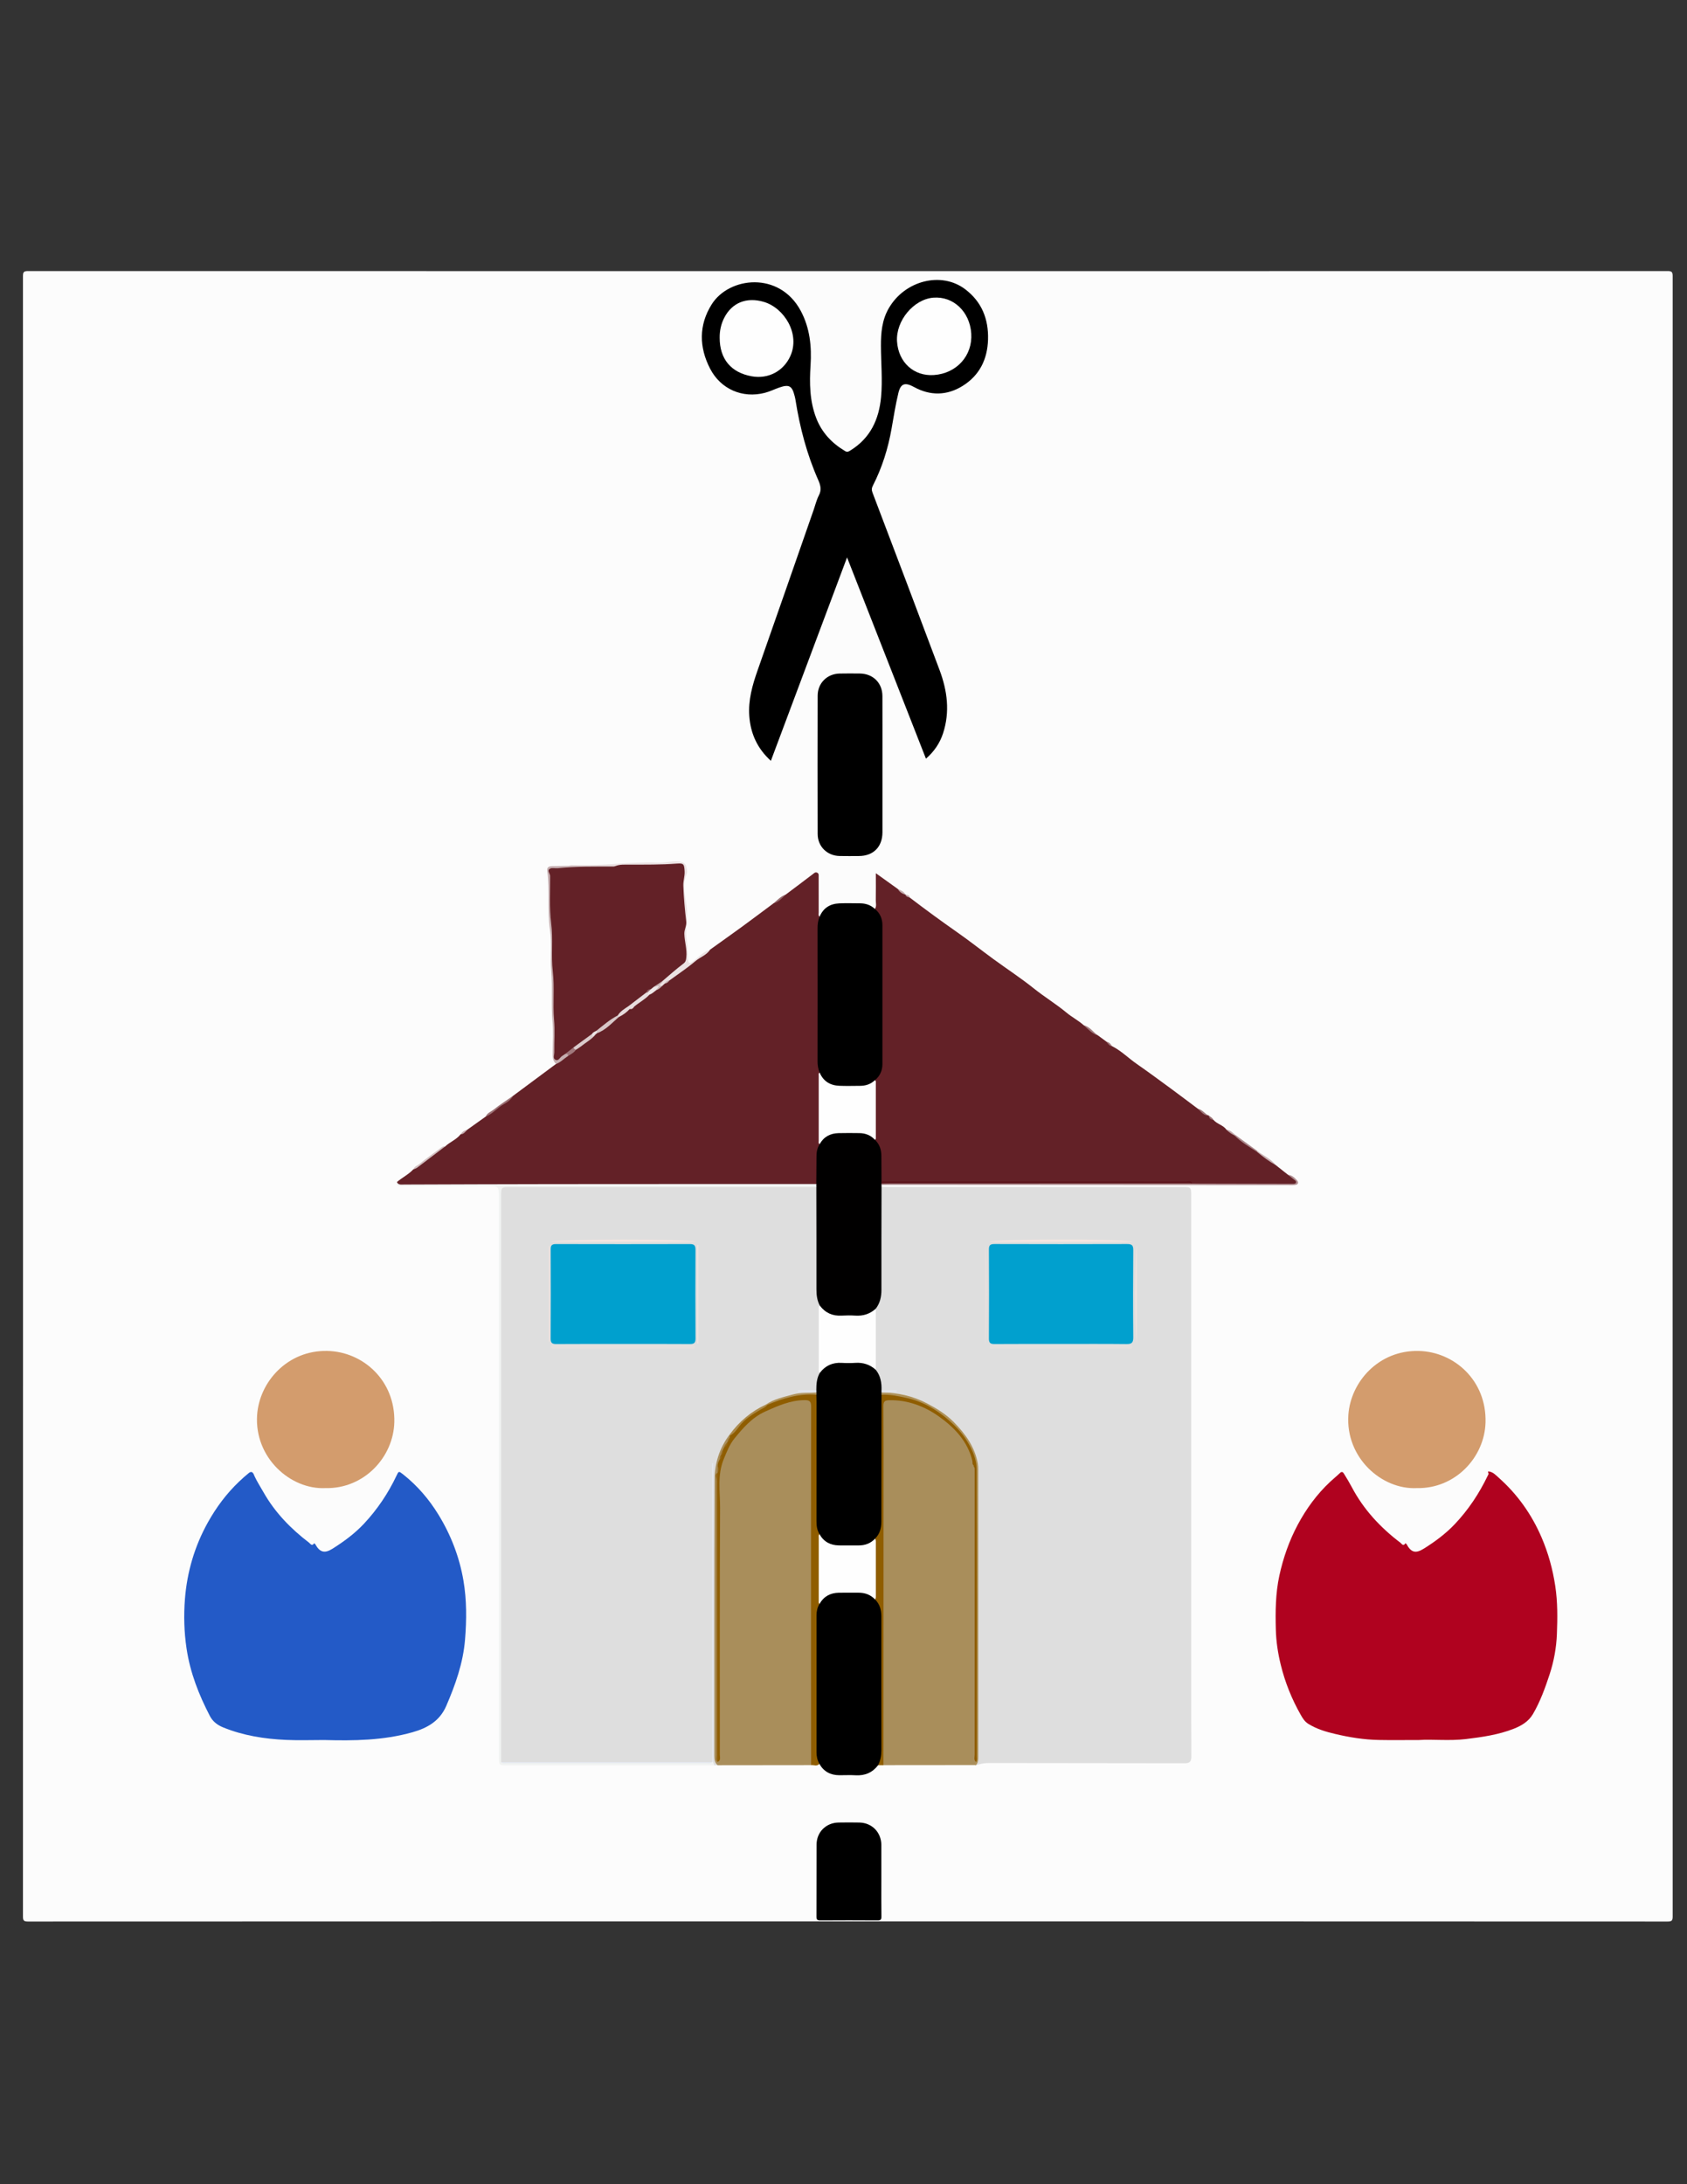 <?xml version="1.0" encoding="utf-8"?>
<!-- Generator: Adobe Illustrator 23.0.5, SVG Export Plug-In . SVG Version: 6.00 Build 0)  -->
<svg version="1.1" id="Capa_1" xmlns="http://www.w3.org/2000/svg" xmlns:xlink="http://www.w3.org/1999/xlink" x="0px" y="0px"
	 viewBox="0 0 612 792" style="enable-background:new 0 0 612 792;" xml:space="preserve">
<rect x="0" y="0" width="612" height="792" fill="#333333" stroke="none"/>
<style type="text/css">
	.st0{fill:#FCFCFC;}
	.st1{fill:#DEDEDE;}
	.st2{fill:#632127;}
	.st3{fill:#B0021F;}
	.st4{fill:#235AC7;}
	.st5{fill:#A98E5B;}
	.st6{fill:#D39C6D;}
	.st7{fill:#010000;}
	.st8{fill:#8F5D00;}
	.st9{fill:#F1F3F2;}
	.st10{fill:#EBE2E3;}
	.st11{fill:#AE9158;}
	.st12{fill:#B29295;}
	.st13{fill:#C6AEB0;}
	.st14{fill:#D2C0C1;}
	.st15{fill:#9C7276;}
	.st16{fill:#AA878A;}
	.st17{fill:#C8B1B3;}
	.st18{fill:#A27B7F;}
	.st19{fill:#95696D;}
	.st20{fill:#9E7679;}
	.st21{fill:#C1A7A9;}
	.st22{fill:#C5ADAF;}
	.st23{fill:#C6AEB1;}
	.st24{fill:#996F72;}
	.st25{fill:#00A0CE;}
	.st26{fill:#FEFEFE;}
	.st27{fill:#E5E0DE;}
	.st28{fill:#E4E8EF;}
	.st29{fill:#F7E5E0;}
	.st30{fill:#F3E4E0;}
	.st31{fill:#EEE2DF;}
	.st32{fill:#AE9159;}
	.st33{fill:#AA894B;}
	.st34{fill:#E5E9F2;}
	.st35{fill:#01A0CE;}
	.st36{fill:#F1E4E0;}
	.st37{fill:#E6E0DF;}
	.st38{fill:#E5E9F1;}
	.st39{fill:#E7DDDE;}
	.st40{fill:#D7C7C8;}
	.st41{fill:#DACBCC;}
	.st42{fill:#EEE7E8;}
	.st43{fill:#E6DBDC;}
	.st44{fill:#A0787C;}
	.st45{fill:#EDE5E6;}
	.st46{fill:#CAB4B6;}
	.st47{fill:#5A131A;}
	.st48{fill:#96691A;}
	.st49{fill:#8B5801;}
	.st50{fill:#916468;}
</style>
<g>
	<g>
		<path class="st0" d="M307.57,696.72c-99.14,0-198.27,0-297.41,0.04c-1.49,0-1.83-0.34-1.83-1.83c0.04-198.27,0.04-396.54,0-594.81
			c0-1.49,0.34-1.83,1.83-1.83c198.27,0.04,396.54,0.04,594.81,0c1.49,0,1.83,0.34,1.83,1.83c-0.04,198.27-0.04,396.54,0,594.81
			c0,1.49-0.33,1.83-1.83,1.83C505.84,696.71,406.71,696.72,307.57,696.72z"/>
		<path class="st1" d="M260.35,640.08c-0.41,0.01-0.81,0.01-1.22,0.02c-0.55-0.45-0.67-1.04-0.59-1.71c0-35.72,0-71.45,0-107.17
			c-0.02,35.77,0,71.54-0.03,107.3c-0.03,0.28-0.16,0.5-0.4,0.65c-0.68,0.35-1.42,0.29-2.15,0.29c-23.92,0.01-47.84,0.01-71.75,0
			c-0.85,0-1.74,0.12-2.5-0.45c-0.48-0.72-0.31-1.54-0.31-2.33c-0.01-67.4-0.01-134.8-0.01-202.2c0-4.53,0.16-4.68,4.7-4.68
			c35.66,0,71.32,0,106.98,0.01c1.05,0,2.14-0.21,3.11,0.41c0.84,0.95,0.65,2.12,0.65,3.22c0.02,10.14,0.02,20.28,0,30.42
			c-0.01,3.18-0.09,6.36,0.86,9.46c-0.13,8.06-0.06,16.12-0.03,24.18c-0.58,2.24-0.58,4.61-1.5,6.77c-2.13,0.11-4.27,0.13-6.4,0.01
			c2.06,0.16,4.13,0.02,6.19,0.09c0.25,0.06,0.37,0.23,0.35,0.48c-0.57,0.76-1.42,0.64-2.19,0.61c-4.94-0.16-9.5,1.43-14.05,3.03
			c-0.63,0.22-1.14,0.67-1.71,1.01c-2.39,1.38-4.9,2.58-7.05,4.36c-2.5,2.07-4.65,4.46-6.57,7.07c-1.65,2.88-3.46,5.7-3.96,9.05
			c-0.47,3.12-1.14,6.19-1.13,9.41c0.08,31.01,0.05,62.02,0.05,93.03C259.7,635.01,259.46,637.6,260.35,640.08z"/>
		<path class="st1" d="M319.8,430.4c36.28,0,72.55,0,108.83,0.01c3.52,0,3.52,0,3.52,3.54c0,55.61,0,111.22,0,166.83
			c0,12.03-0.04,24.05,0.04,36.08c0.01,1.92-0.57,2.5-2.49,2.5c-23.72-0.06-47.44-0.02-71.16-0.08c-1.61,0-3.06,0.37-4.54,0.81
			c0.39-2.76,0.26-5.54,0.26-8.31c0-32.59,0-65.17,0.01-97.76c0-4.21-1.13-8-3.48-11.58c-3.38-5.15-7.73-9.06-13.07-12.14
			c-5.18-2.98-10.68-4.4-16.54-4.8c-0.47-0.03-0.93-0.08-1.33-0.35c-0.2-0.18-0.25-0.39-0.13-0.63c1.74-0.32,3.48-0.05,4.78-0.15
			c-1.25-0.08-2.95,0.06-4.65-0.05c-0.24-0.14-0.47-0.33-0.48-0.59c-0.06-2.69-1.14-5.08-2.16-7.5c-0.19-7.19-0.27-14.38,0.04-21.56
			c1.88-3.25,1.88-6.81,1.86-10.42c-0.07-10.22-0.03-20.44-0.01-30.66C319.12,432.5,318.85,431.31,319.8,430.4z"/>
		<path class="st2" d="M161.51,415.69c1.72-1.62,4.07-2.45,5.57-4.37c0.76-0.59,1.64-1.01,2.37-1.63c2.25-1.6,4.5-3.2,6.75-4.81
			c3.22-2.67,6.9-4.72,9.98-7.56c5.19-3.85,10.37-7.7,15.56-11.55c1.2-1.26,2.61-2.24,4.06-3.16c1.08-0.64,2.07-1.41,2.95-2.31
			c2.46-1.68,4.74-3.59,7.08-5.42c0.18-0.22,0.38-0.4,0.61-0.56c3.05-1.37,5.22-3.91,7.81-5.89c1.27-0.83,2.57-1.62,3.75-2.59
			c0.14-0.11,0.29-0.2,0.45-0.28c0.57-0.2,1.1-0.45,1.51-0.92c1.56-1.74,3.7-2.72,5.44-4.22c0.82-0.57,1.57-1.25,2.46-1.72
			c0.85-0.34,1.51-0.94,2.16-1.56c0.3-0.33,0.63-0.63,1.04-0.83c0.68-0.25,1.18-0.73,1.65-1.25c2.51-1.78,4.86-3.79,7.56-5.28
			c0.81-0.45,1.48-1.07,2.15-1.66c1.62-1.42,3.55-2.41,5.2-3.79c3.83-2.75,7.68-5.47,11.49-8.24c3.86-2.82,7.69-5.7,11.53-8.56
			c1.64-0.81,2.86-2.22,4.41-3.16c3.27-2.46,6.55-4.9,9.79-7.38c0.49-0.37,0.89-0.84,1.56-0.57c0.72,0.29,0.59,0.96,0.59,1.54
			c0.01,4.31-0.01,8.63,0.01,12.94c0,0.49-0.23,1.08,0.34,1.45c0.47,1.52-0.14,3.01-0.14,4.53c0.04,15.81,0.03,31.61,0.01,47.42
			c0,1.54,0.34,3.03,0.49,4.55c-0.21,4.03-0.06,8.05-0.07,12.08c-0.02,4.62-0.06,9.25,0.02,13.87c-1.26,3.8-0.75,7.73-0.86,11.62
			c-0.03,1.04,0.18,2.15-0.68,3c-0.99,0.57-2.07,0.37-3.12,0.37c-35.73,0.01-71.46,0.01-107.19,0.01c-13.14,0-26.29,0-39.43,0
			c-0.99,0-2.07,0.2-2.4-1.16c1.89-1.64,4.21-2.74,5.94-4.59c3.42-2.53,6.93-4.93,10.2-7.66
			C160.54,416.04,161.04,415.92,161.51,415.69z"/>
		<path class="st2" d="M440.18,406.04c1.3,1.57,3.56,1.89,4.75,3.61c1.1,0.46,1.92,1.32,2.89,1.96c2.62,2.18,5.5,3.99,8.28,5.93
			c2.12,1.81,4.63,3.08,6.71,4.93c1.48,1.17,2.96,2.34,4.44,3.51c1.02,0.49,1.96,1.11,2.77,1.89c0.77,0.74,0.51,1.28-0.49,1.49
			c-0.26,0.05-0.53,0.02-0.79,0.02c-11.88,0-23.77,0.01-35.65-0.01c-0.2,0-0.39-0.05-0.59-0.09c-1.21-0.54-2.49-0.32-3.74-0.32
			c-35.15-0.01-70.3-0.01-105.45-0.02c-1.12,0-2.26,0.16-3.35-0.25c-0.8-0.5-0.76-1.33-0.8-2.11c-0.06-1.38-0.1-2.78-0.01-4.15
			c0.22-3.3-0.23-6.43-2.05-9.27c0.02-7.16-0.02-14.31,0.01-21.47c2.54-3.21,2.43-6.98,2.42-10.79
			c-0.06-14.22-0.04-28.43-0.01-42.65c0.01-2.84-0.1-5.59-2.01-7.92c-0.17-0.21-0.19-0.49-0.13-0.76c0.73-1,0.3-2.14,0.33-3.21
			c0.07-3.09,0.02-6.19,0.02-9.73c2.85,2.04,5.41,3.88,7.98,5.72c0.86,0.76,1.85,1.34,2.76,2.03l0,0c0.55,0.38,1.23,0.57,1.64,1.14
			c5.57,4.24,11.21,8.38,16.95,12.39c4.54,3.17,8.9,6.62,13.37,9.89c4.84,3.54,9.88,6.82,14.55,10.56c3.87,3.1,8.11,5.67,11.92,8.83
			c1.96,1.63,4.29,2.82,6.21,4.54c1.9,0.95,3.19,2.75,5.12,3.66c1.07,0.79,2.15,1.58,3.22,2.37c0.73,0.45,1.26,1.15,1.99,1.59
			c3.33,1.68,5.95,4.36,8.98,6.46c4.22,2.93,8.35,5.98,12.49,9.02c3.24,2.38,6.43,4.81,9.65,7.21c1.47,0.57,2.25,2.25,3.95,2.43
			l0,0.01C438.98,405.13,439.42,405.76,440.18,406.04z"/>
		<path class="st3" d="M514.76,630.94c-5.68,0-10.14,0.07-14.59-0.02c-5.35-0.1-10.6-0.95-15.81-2.18c-3.4-0.8-6.69-1.78-9.7-3.64
			c-1.32-0.81-2.02-1.96-2.73-3.19c-3.28-5.74-5.74-11.85-7.3-18.24c-1.02-4.15-1.68-8.41-1.79-12.73
			c-0.18-6.59-0.12-13.19,1.28-19.63c1.4-6.42,3.56-12.62,6.68-18.46c3.11-5.81,6.94-11.04,11.75-15.55
			c1.15-1.08,2.39-2.05,3.51-3.15c0.76-0.75,1.17-0.31,1.54,0.3c0.94,1.54,1.89,3.08,2.73,4.67c4.3,8.19,10.44,14.79,17.76,20.33
			c0.3,0.22,1.03,1.47,1.7,0.17c0.15,0.08,0.38,0.13,0.45,0.26c1.69,3.14,3.35,3.5,6.31,1.65c4.05-2.54,7.87-5.36,11.16-8.82
			c4.95-5.21,8.88-11.13,11.99-17.6c0.13-0.26,0.42-0.55,0.23-1.01c-0.23-0.55-0.14-0.6,0.33-0.52c1.43,0.25,2.37,1.3,3.37,2.19
			c6.85,6.06,12.03,13.38,15.62,21.74c2.42,5.62,4.03,11.49,4.96,17.62c0.88,5.81,0.81,11.59,0.59,17.36
			c-0.19,4.95-1.08,9.88-2.65,14.66c-1.63,4.96-3.4,9.85-6.04,14.37c-1.59,2.72-4.18,4.24-6.97,5.34
			c-5.57,2.19-11.46,3.02-17.38,3.74C525.68,631.32,519.6,630.6,514.76,630.94z"/>
		<path class="st4" d="M117.56,630.94c-4.58,0-9.17,0.17-13.75-0.04c-7.83-0.35-15.52-1.55-22.84-4.53
			c-2.03-0.82-3.76-2.09-4.81-4.1c-4.03-7.75-7.18-15.75-8.48-24.5c-0.9-6.01-1.06-12.03-0.59-17.97c0.77-9.76,3.48-19.07,8.3-27.73
			c3.07-5.51,6.76-10.46,11.3-14.79c1.14-1.09,2.32-2.14,3.54-3.13c1.43-1.17,1.84,0.56,2.1,1.11c0.97,2.07,2.2,3.97,3.32,5.94
			c4.15,7.3,9.89,13.17,16.52,18.22c0.35,0.27,1.03,1.43,1.74,0.21c0.15,0.09,0.37,0.14,0.44,0.27c1.66,3.04,3.43,3.46,6.26,1.68
			c4.17-2.62,8.11-5.53,11.48-9.13c4.83-5.17,8.74-11,11.77-17.4c0.78-1.64,0.76-1.72,2.46-0.37c5.13,4.08,9.33,8.98,12.75,14.56
			c4.53,7.38,7.6,15.38,9.05,23.86c1.21,7.07,1.17,14.25,0.58,21.46c-0.7,8.49-3.48,16.29-6.81,24.01
			c-2.38,5.52-6.91,8.05-12.28,9.56C139.12,631.1,128.36,631.24,117.56,630.94z"/>
		<path d="M335.91,275.1c-9.54-24.33-19-48.47-28.62-72.98c-9.29,24.81-18.43,49.19-27.64,73.76c-4.89-4.44-7.34-9.82-7.82-16.16
			c-0.44-5.82,1.11-11.27,3.02-16.69c6.83-19.39,13.57-38.81,20.35-58.22c0.61-1.75,1.03-3.59,1.88-5.21
			c1.06-2.02,0.56-3.72-0.27-5.6c-4.1-9.26-6.64-18.97-8.22-28.95c-0.08-0.52-0.21-1.04-0.34-1.55c-0.91-3.61-2-4.21-5.56-2.97
			c-1.75,0.61-3.43,1.45-5.22,1.91c-8.08,2.11-16.01-1.32-19.85-8.73c-4.05-7.82-4.15-15.82,0.54-23.31
			c6.27-10.04,24.59-12.19,32.35,2.35c3.28,6.15,3.98,12.83,3.54,19.71c-0.42,6.45-0.34,12.87,2.02,19.05
			c2.03,5.31,5.67,9.16,10.49,12.04c0.83,0.5,1.29,0.19,1.93-0.21c7.23-4.44,10.38-11.23,11.14-19.37
			c0.57-6.17-0.03-12.35-0.05-18.53c-0.02-4.75,0.37-9.38,2.83-13.64c5.82-10.08,19.07-13.49,27.75-6.91
			c5.97,4.53,8.49,10.75,8.27,18.24c-0.21,7.25-3.15,13.04-9.24,16.82c-5.62,3.49-11.67,3.64-17.59,0.39
			c-3.26-1.79-4.85-1.36-5.7,2.19c-1.02,4.25-1.7,8.58-2.46,12.89c-1.27,7.21-3.43,14.13-6.77,20.65c-0.46,0.9-0.52,1.6-0.14,2.57
			c8.15,21.43,16.28,42.87,24.33,64.34c2.81,7.5,3.81,15.16,1.24,22.98C340.92,269.49,338.93,272.47,335.91,275.1z"/>
		<path class="st5" d="M260.35,640.08c-1.07-0.89-1.2-2.06-1.2-3.39c0.03-33.4-0.05-66.8,0.09-100.2
			c0.02-5.92,1.81-11.53,5.48-16.36c0.13,0.12,0.23,0.26,0.28,0.44c0.05,0.26,0.02,0.52-0.06,0.78c-0.19,0.48-0.44,0.93-0.65,1.39
			c-0.07,0.16-0.15,0.3-0.24,0.45c-0.34,0.58-0.73,1.13-1.05,1.72c-0.15,0.3-0.31,0.6-0.44,0.9c-0.24,0.54-0.39,1.11-0.63,1.66
			c-0.06,0.16-0.13,0.32-0.19,0.47c-0.19,0.49-0.23,1.01-0.38,1.51c-0.28,0.79-0.48,1.6-0.62,2.42c-0.05,0.74,0.03,1.48-0.1,2.22
			c-0.07,0.23-0.15,0.45-0.24,0.66c0.19,34.01,0.07,68.01,0.07,101.98c0.2-0.82,0.09-1.62,0.09-2.42
			c0.01-32.08,0.05-64.15-0.02-96.23c-0.02-7.75,2.76-14.12,7.91-19.85c5.41-6.03,12.11-9.33,19.84-10.84
			c5.92-1.16,6.55-0.54,6.55,5.47c0,41.18,0,82.35-0.01,123.53c0,1.23,0.31,2.54-0.59,3.65
			C282.95,640.06,271.65,640.07,260.35,640.08z"/>
		<path class="st5" d="M353.62,640.02c-11.04,0.01-22.08,0.02-33.12,0.03c-0.61-0.65-0.55-1.46-0.55-2.25
			c0.04-42.37-0.05-84.75,0.02-127.12c0.01-3.25,0.29-3.56,3.51-3.52c5.03,0.06,9.58,1.77,14.07,3.91
			c4.77,2.28,8.27,5.98,11.48,9.92c1.93,2.37,3.88,4.93,4.06,8.25c0.24,0.66,0.23,1.38,0.55,2.02c0.17,0.45,0.38,0.9,0.45,1.39
			c0.13,1.19,0.08,2.39,0.08,3.58c0.01,33.87-0.01,67.75,0.01,101.62c0.01,0.23,0.02,0.47,0.04,0.7
			C354.34,639.16,353.95,639.58,353.62,640.02z"/>
		<path class="st6" d="M514.05,539.59c-12.78,0.67-25.96-11.01-24.9-26.53c0.82-12.02,11.03-23.54,25.53-23.2
			c12.87,0.3,24.66,10.69,24.23,25.94C538.56,528.42,527.96,539.85,514.05,539.59z"/>
		<path class="st6" d="M118.08,539.59c-12.74,0.62-25.81-11.05-24.81-26.43c0.79-12.13,11.07-23.6,25.44-23.31
			c13,0.26,24.71,10.73,24.34,25.84C142.73,528.38,132.06,539.91,118.08,539.59z"/>
		<path d="M320.13,277.5c0,8.1,0.01,16.2,0,24.3c-0.01,5.28-3.29,8.58-8.55,8.6c-2.32,0.01-4.65,0.04-6.97-0.01
			c-4.53-0.08-7.97-3.44-7.98-7.96c-0.04-16.73-0.04-33.47,0-50.2c0.01-4.53,3.42-7.9,7.94-8c2.46-0.05,4.91-0.04,7.37-0.01
			c4.77,0.06,8.16,3.4,8.18,8.16C320.15,260.77,320.13,269.13,320.13,277.5z"/>
		<path class="st7" d="M317.38,413.29c1.69,1.58,2.35,3.56,2.36,5.83c0,3.1,0.03,6.19,0.05,9.29c0.1,0.12,0.17,0.25,0.23,0.39
			c0.03,0.15,0.03,0.3,0,0.45c-0.06,0.14-0.13,0.27-0.22,0.4c0,0.25,0,0.5,0,0.75c-0.02,12.42-0.08,24.85-0.04,37.27
			c0.01,2.56-0.51,4.84-2.06,6.88c-0.54,1.45-1.74,2.24-3.11,2.51c-4.44,0.89-8.94,1.01-13.34-0.06c-1.73-0.42-3.5-1.34-3.83-3.55
			c-0.99-1.85-1.24-3.83-1.24-5.92c0.03-12.38-0.02-24.75-0.04-37.13c-0.24-0.35-0.3-0.71-0.01-1.07c0.03-3.38,0.07-6.76,0.07-10.14
			c0-1.55,0.31-3,1.16-4.31c-0.12-1.59,1-2.34,2.1-3.11c1.28-0.9,2.74-1.35,4.29-1.41c2.84-0.11,5.69-0.12,8.54,0.01
			c1.33,0.06,2.62,0.4,3.76,1.14C316.7,411.92,317.46,412.3,317.38,413.29z"/>
		<path d="M318.55,640.07c-2.05,2.69-4.76,3.84-8.13,3.65c-1.98-0.12-3.98-0.01-5.97-0.02c-3.17-0.02-5.62-1.32-7.2-4.12
			c-0.97-0.33-1.18-1.18-1.4-2.02c-0.26-0.97-0.27-1.97-0.27-2.96c-0.01-15.97,0-31.95,0-47.92c0-1.81,0.15-3.58,1.13-5.17
			c1.71-3.17,4.48-4.51,7.98-4.54c2.31-0.02,4.62-0.04,6.93,0.01c2.47,0.06,4.66,0.82,6.33,2.76c1.57,1.45,2.18,3.28,2.18,5.36
			c0,17.05,0.02,34.1-0.02,51.15C320.1,637.67,320.11,639.22,318.55,640.07z"/>
		<path d="M317.39,329.59c1.87,1.52,2.73,3.54,2.73,5.89c0.02,16.78,0.02,33.55,0,50.33c0,2.35-0.88,4.37-2.74,5.89
			c-0.14,1.42-1.34,1.81-2.37,2.02c-4.38,0.93-8.82,0.99-13.18,0.03c-2.77-0.61-4.31-2.57-4.47-4.82c-0.6-1.35-0.78-2.76-0.77-4.24
			c0.03-16.03,0.03-32.06,0-48.1c0-1.48,0.17-2.89,0.77-4.24c1.32-3.14,3.8-4.64,7.09-4.78c2.51-0.11,5.02-0.03,7.53-0.02
			C314.04,327.56,315.87,328.15,317.39,329.59z"/>
		<path d="M319.73,681.77c0,4.38-0.04,8.77,0.03,13.15c0.02,1.12-0.29,1.44-1.42,1.43c-6.91-0.05-13.81-0.05-20.72,0
			c-1.11,0.01-1.44-0.27-1.43-1.41c0.05-8.7-0.01-17.4,0.04-26.1c0.03-4.53,3.43-7.89,7.95-7.98c2.52-0.05,5.05-0.05,7.57,0
			c4.52,0.09,7.86,3.45,7.98,7.97c0,0.13,0,0.27,0,0.4C319.73,673.4,319.73,677.59,319.73,681.77z"/>
		<path class="st8" d="M297.3,581.59c-0.79,1.27-1.09,2.67-1.09,4.15c0.01,16.55,0.01,33.11,0,49.66c0,1.49,0.3,2.88,1.05,4.16
			c-0.86,1.05-2,0.37-3.01,0.48c-0.01-13.95-0.02-27.9-0.03-41.85c0-29.36-0.02-58.73,0.04-88.09c0-1.95-0.53-2.43-2.43-2.4
			c-5.16,0.06-9.64,2.05-14.24,4.13c-4.76,2.16-7.98,5.9-11.1,9.71c-1.75,2.13-2.83,4.85-3.93,7.53
			c-2.42,5.88-1.29,11.83-1.33,17.72c-0.16,29.83-0.07,59.66-0.09,89.48c0,0.92,0.46,2.06-0.81,2.62c-0.4-0.75-0.19-1.57-0.19-2.35
			c-0.01-32.93-0.02-65.85,0.02-98.78c0-1.23-0.51-2.5,0.15-3.71l0,0.01c0.38-0.78,0.29-1.58,0.06-2.38
			c-0.08-0.9,0.28-1.67,0.68-2.43c0.56-0.39,0.23-1.06,0.47-1.55h0c0.6-0.55,0.54-1.35,0.76-2.04c0.13-0.26,0.26-0.52,0.39-0.78
			c0.58-0.55,1.01-1.2,1.25-1.97l0,0c0.46-0.44,0.53-1.07,0.79-1.6c0.02-0.24,0.04-0.47,0.06-0.71c3.28-4.29,7.04-8.04,12.05-10.3
			c0.68-0.31,1.12-0.92,1.8-1.2c5.12-2.35,10.41-3.99,16.13-3.72c0.64,0.03,1.35-0.09,1.76,0.62c0.47,1.08,0.33,2.22,0.33,3.35
			c0.01,13.09,0.02,26.17-0.01,39.26c-0.01,2.6,0.02,5.18,0.85,7.68c-0.1,6.34-0.01,12.68-0.04,19.02
			C297.63,577.39,297.73,579.51,297.3,581.59z"/>
		<path class="st9" d="M296.13,429.33c0,0.36,0.01,0.72,0.01,1.07c-37.06,0-74.12,0.01-111.17,0.01c-3.05,0-3.18,0.13-3.18,3.29
			c0,68.4,0,136.81,0,205.21c0.62,0.37,1.3,0.2,1.95,0.2c24.22,0.01,48.43,0.01,72.65,0c0.65,0,1.33,0.18,1.95-0.2
			c0.13-0.18,0.26-0.18,0.38,0.01c0.14,0.4,0.28,0.79,0.42,1.19c-25.11,0-50.21,0-75.32,0c-2.71,0-2.82-0.1-2.82-2.8
			c0-67.61,0-135.23,0-202.84c0-4.45,0.01-4.45-4.41-4.45c-10.23,0-20.46,0.01-30.69-0.01c-0.91,0-2.2,0.38-1.93-1.36
			c0.61,1.12,1.68,0.86,2.65,0.86c17.85-0.05,35.7-0.14,53.54-0.15C232.16,429.32,264.15,429.34,296.13,429.33z"/>
		<path class="st8" d="M318.55,640.07c0.86-1.69,1.2-3.46,1.2-5.36c-0.03-16.19-0.03-32.39-0.01-48.58c0-2.35-0.57-4.44-2.27-6.14
			c-0.47-1.81-0.36-3.65-0.36-5.49c0-5.53-0.02-11.06,0.01-16.59c1.97-2.91,2.02-6.19,2-9.54c-0.06-13.07-0.03-26.15-0.02-39.22
			c0-1.12-0.17-2.27,0.42-3.31c1.76-0.9,3.75-0.78,5.41-0.27c2.84,0.87,5.84,1.09,8.57,2.38c5.04,2.39,9.72,5.16,13.56,9.37
			c1.75,1.92,3.34,3.89,4.66,6.06c1.67,2.73,2.81,5.82,2.82,8.98c0.09,35.01,0.06,70.03,0.04,105.04c0,0.54,0.47,1.4-0.6,1.59
			l0.05-0.13c-0.41-0.68-0.2-1.43-0.2-2.14c-0.01-34.23-0.01-68.45-0.03-102.68c0-0.62,0.32-1.31-0.23-1.87
			c-0.31-0.2-0.35-0.52-0.37-0.85c-0.46-0.43,0.19-1.16-0.43-1.54c-1.7-7.21-6.65-12.27-12.27-16.24
			c-5.15-3.64-11.22-5.96-17.88-5.81c-1.61,0.04-2.15,0.39-2.14,2.09c0.08,10.69,0.04,21.38,0.04,32.06
			c-0.01,32.73-0.02,65.46-0.03,98.19C319.85,640.05,319.2,640.06,318.55,640.07z"/>
		<path class="st10" d="M257.62,344.34c-1.28,2.03-3.62,2.71-5.35,4.18c-2.97,2.52-6.26,4.68-9.41,6.99
			c-0.66,0.21-1.06,0.82-1.67,1.11c-0.29,0.27-0.58,0.54-0.87,0.81c-0.29,0.32-0.66,0.25-1.02,0.19c-0.16-0.13-0.22-0.29-0.21-0.49
			c0.25-0.78,0.85-1.34,1.25-2.03c1.79-1.99,4.02-3.46,6.08-5.12c1.3-1.05,1.91-2.15,1.84-3.89c-0.17-4.09-0.77-8.18-0.02-12.29
			c0.34-1.85-0.41-3.67-0.48-5.53c-0.16-3.91-0.47-7.79-0.01-11.71c0.27-2.3-0.37-2.96-2.75-2.73c-7.35,0.71-14.73-0.12-22.07,0.74
			c-4.61,0-9.22,0.02-13.82-0.01c-0.9,0-1.87,0.2-2.6-0.58c0.35-0.4,0.82-0.4,1.29-0.37c10.33,0.56,20.6-1.25,30.93-0.8
			c2.45,0.11,4.85-0.6,7.32-0.43c1.99,0.14,2.85,0.78,3.11,2.79c0.07,0.52,0.19,1.13,0,1.58c-1.91,4.47-0.21,9.05,0.05,13.46
			c0.21,3.7-0.67,7.32-0.08,10.9c0.37,2.25,0.34,4.46,0.48,6.68c0.07,1.12,0.27,1.98,1.74,0.87
			C253.35,347.12,255.1,345.15,257.62,344.34z"/>
		<path class="st11" d="M353.98,638.98c0.66-0.58,0.4-1.36,0.4-2.06c0.01-34.75,0.08-69.49-0.09-104.24
			c-0.02-3.51-1.51-6.92-3.46-10.11c-1.79-2.92-4.06-5.32-6.51-7.48c-4.53-3.98-9.66-6.96-15.73-8.26c-2.93-0.63-5.8-1.22-8.8-1.09
			c-0.27-0.25-0.26-0.51-0.01-0.77c5.84-0.05,11.39,1.22,16.54,3.92c3.5,1.83,6.86,3.9,9.7,6.77c4.24,4.31,7.64,9.03,8.72,15.13
			c0.11,0.65,0.14,1.32,0.14,1.98c0.01,34.73,0,69.47,0.02,104.2c0,1.15-0.02,2.25-0.9,3.13c-0.13,0-0.26-0.03-0.38-0.07
			C353.74,639.67,353.86,639.33,353.98,638.98z"/>
		<path class="st12" d="M319.8,429.65c-0.01-0.14-0.02-0.28-0.03-0.41c0.55-0.51,1.24-0.41,1.89-0.41
			c36.59,0,73.18-0.02,109.77,0.01c0.13,0,0.26,0.02,0.4,0.03c0.26,0.05,0.5,0.16,0.72,0.32c12.14,0.03,24.27,0.06,36.41,0.08
			c0.46,0,1.03,0.06,1.18-0.49c0.15-0.53-0.36-0.79-0.72-1.07c-0.72-0.56-1.43-1.13-2.15-1.7c1.36,0.07,2.32,0.96,3.15,1.85
			c0.83,0.89,0.64,1.74-0.78,1.85c-0.59,0.05-1.19,0.02-1.79,0.02C418.49,429.69,369.14,429.67,319.8,429.65z"/>
		<path class="st13" d="M206.49,313.97c5.6,0.02,11.19,0.04,16.79,0.06c-0.4,1.24-1.49,0.93-2.33,0.96
			c-2.85,0.08-5.71,0.11-8.57,0.01c-3.6-0.13-7.15,0.56-10.74,0.44c-1.27-0.04-1.69,0.54-1.69,1.82c0,4.38-0.56,8.85,0.11,13.13
			c1.11,7.08,0.08,14.19,1,21.23c0.05,0.4,0.07,0.8,0.06,1.19c-0.25,9.23,0.63,18.44,0.41,27.67c-0.01,0.4-0.01,0.8,0.01,1.2
			c0.1,1.76,0.38,1.92,1.83,1.02c0.45-0.28,0.87-0.61,1.38-0.78c0.7,0,1.69-0.38,1.32,1.02c-1.49,0.88-2.64,2.28-4.34,2.85
			c-1.38-1.24-1.25-2.87-1.23-4.52c0.04-3.58,0.28-7.19-0.05-10.74c-0.56-6.09,0.06-12.2-0.47-18.24
			c-0.44-5.04,0.28-10.11-0.45-15.05c-1.06-7.16-0.06-14.35-1-21.48c-0.19-1.41,0.74-1.69,1.84-1.71
			C202.42,314.01,204.45,313.99,206.49,313.97z"/>
		<path class="st14" d="M161.51,415.69c-3.39,2.58-6.76,5.16-10.17,7.72c-0.41,0.31-0.95,0.43-1.43,0.65
			c0.4-1.12,1.58-1.43,2.38-2.09c2.39-1.98,4.98-3.73,7.46-5.61C160.3,415.94,160.78,415.53,161.51,415.69z"/>
		<path class="st15" d="M186.18,397.32c-0.79,1.34-1.99,2.3-3.3,2.99c-2.41,1.28-4.09,3.59-6.68,4.57c0.53-1.33,1.91-1.76,2.9-2.55
			C181.35,400.53,183.81,398.98,186.18,397.32z"/>
		<path class="st16" d="M456.04,417.7c-2.88-1.86-5.86-3.58-8.3-6.05c0.14-0.14,0.29-0.17,0.46-0.07c2.62,1.9,5.23,3.8,7.85,5.7
			c0.13,0.1,0.17,0.19,0.12,0.28C456.13,417.66,456.09,417.7,456.04,417.7z"/>
		<path class="st17" d="M456.04,417.7c0-0.14,0.01-0.28,0.01-0.41c2.24,1.75,4.97,2.86,6.77,5.2
			C460.38,421.15,458.18,419.47,456.04,417.7z"/>
		<path class="st18" d="M398.23,375.42c-2.15-0.6-3.51-2.3-5.12-3.66C395.34,372.25,396.53,374.2,398.23,375.42z"/>
		<path class="st19" d="M285.05,324.38c-1.34,1.24-2.49,2.74-4.41,3.16C282.01,326.34,283.26,324.98,285.05,324.38z"/>
		<path class="st20" d="M438.51,404.51c-1.86,0.08-2.77-1.4-3.95-2.43C436.25,402.3,437.06,403.93,438.51,404.51z"/>
		<path class="st21" d="M448.2,411.59c-0.15,0.02-0.31,0.04-0.46,0.07c-1.04-0.52-2-1.15-2.8-2
			C446.36,409.74,447.2,410.79,448.2,411.59z"/>
		<path class="st22" d="M328.47,324.4c-1.19-0.31-2.13-0.96-2.76-2.03C326.8,322.81,327.91,323.24,328.47,324.4z"/>
		<path class="st23" d="M169.45,409.69c-0.65,0.75-1.25,1.58-2.37,1.63C167.64,410.45,168.4,409.87,169.45,409.69z"/>
		<path class="st18" d="M403.45,379.38c-1.01-0.09-1.46-0.9-1.99-1.59C402.49,377.86,402.93,378.66,403.45,379.38z"/>
		<path class="st24" d="M440.18,406.04c-0.96-0.06-1.58-0.5-1.67-1.52C439.12,404.97,439.84,405.3,440.18,406.04z"/>
		<path class="st22" d="M330.11,325.54c-0.59-0.32-1.41-0.31-1.64-1.14C329.22,324.49,329.96,324.59,330.11,325.54z"/>
		<path class="st25" d="M225.96,487.32c-8.04,0-16.08-0.03-24.12,0.03c-1.52,0.01-2.08-0.36-2.07-2
			c0.07-10.76,0.06-21.53,0.01-32.29c-0.01-1.46,0.42-1.97,1.92-1.96c16.21,0.04,32.42,0.04,48.63,0c1.64,0,1.99,0.63,1.98,2.13
			c-0.05,10.7-0.06,21.39,0.01,32.09c0.01,1.62-0.52,2.04-2.06,2.03C242.17,487.29,234.06,487.32,225.96,487.32z"/>
		<path d="M319.78,504.96c0,0.26,0.01,0.52,0.01,0.77c-0.02,15.34-0.05,30.68-0.05,46.02c0,2.35-0.57,4.45-2.27,6.15
			c-0.22,1.62-1.56,2.17-2.79,2.45c-4.43,0.98-8.94,1.04-13.34-0.01c-1.95-0.46-3.88-1.52-4.04-4.05c-0.92-1.46-1.1-3.07-1.1-4.76
			c0.02-14.41,0.01-28.81,0.01-43.22c0-0.86-0.04-1.72-0.06-2.59c-0.18-0.26-0.17-0.52,0.01-0.77c-0.01-0.14-0.01-0.27-0.02-0.41
			c-0.1-0.09-0.13-0.18-0.1-0.26c0.04-0.09,0.07-0.13,0.1-0.13c0-2.21,0.13-4.39,1.28-6.37c0.32-2.2,2.09-3.12,3.83-3.55
			c4.41-1.07,8.9-0.96,13.34-0.06c1.37,0.28,2.57,1.06,3.11,2.52c1.77,2.19,2.18,4.76,2.09,7.47c0.1,0.08,0.14,0.17,0.11,0.26
			c-0.03,0.09-0.06,0.13-0.1,0.13C319.8,504.69,319.79,504.83,319.78,504.96z"/>
		<path class="st26" d="M317.71,496.7c-2.12-1.91-4.59-2.71-7.44-2.52c-1.64,0.11-3.3,0.1-4.95,0c-3.29-0.18-5.91,1-7.89,3.61
			c-0.59-0.43-0.41-1.07-0.41-1.65c-0.01-7.02-0.01-14.03,0-21.05c0-0.57-0.18-1.21,0.41-1.65c1.98,2.62,4.61,3.8,7.9,3.61
			c1.64-0.09,3.3-0.11,4.95,0c2.85,0.19,5.32-0.61,7.44-2.52C317.71,481.93,317.71,489.32,317.71,496.7z"/>
		<path class="st27" d="M226.04,487.82c8.16,0,16.33-0.01,24.49,0.03c0.52,0,1.52-0.54,1.54,0.57c0.01,1.15-1.02,0.57-1.52,0.57
			c-16.33,0.04-32.66,0.04-48.99,0c-0.52,0-1.52,0.54-1.53-0.57c-0.01-1.15,1.02-0.57,1.53-0.57
			C209.71,487.81,217.87,487.82,226.04,487.82z"/>
		<path class="st28" d="M258.72,638.92c-0.13,0-0.26-0.01-0.38-0.01c0-36.12,0-72.23,0-108.35c0.13,0,0.26,0,0.38,0
			C258.72,566.68,258.72,602.8,258.72,638.92z"/>
		<path class="st29" d="M199.84,450.26c1.37-0.92,50.46-1.05,52.55,0C234.65,450.26,217.32,450.26,199.84,450.26z"/>
		<path class="st28" d="M258.34,638.91c-0.59,0.65-1.37,0.39-2.06,0.39c-24.14,0.01-48.28,0.01-72.42,0c-0.7,0-1.48,0.27-2.06-0.39
			C207.31,638.91,232.82,638.91,258.34,638.91z"/>
		<path class="st30" d="M252.94,487.13c0-11.9,0-23.8,0-35.71c0.13,0,0.26,0,0.38,0c0,11.9,0,23.81,0,35.71
			C253.2,487.13,253.07,487.13,252.94,487.13z"/>
		<path class="st31" d="M199.27,451.67c0,11.61,0,23.21,0,34.82c-0.07,0-0.13,0-0.2,0c0-11.63,0-23.26,0-34.9
			C199.14,451.62,199.21,451.64,199.27,451.67z"/>
		<path class="st32" d="M296.16,504.96c0,0.26-0.01,0.51-0.01,0.77c-6.28-0.49-12.09,1.3-17.79,3.67c-0.21,0.16-0.39,0.13-0.54-0.08
			c2.99-2.08,6.47-2.74,9.9-3.69C290.54,504.86,293.35,505.17,296.16,504.96z"/>
		<path class="st33" d="M277.82,509.32c0.18,0.03,0.36,0.05,0.54,0.08c-0.58,0.88-1.54,1.2-2.39,1.7c-2.87,1.69-5.69,3.34-7.81,6.14
			c-0.88,1.17-1.89,2.62-3.39,3.34c-0.01-0.15-0.03-0.3-0.04-0.45C268.19,515.45,272.49,511.76,277.82,509.32z"/>
		<path class="st34" d="M296.15,504.17c0,0.13-0.01,0.26-0.01,0.39c-2.23,0-4.46,0-6.7,0c0-0.13,0-0.26,0-0.39
			C291.68,504.17,293.91,504.17,296.15,504.17z"/>
		<path class="st35" d="M384.92,487.32c-8.03,0-16.07-0.03-24.1,0.03c-1.52,0.01-2.08-0.37-2.07-2.01c0.07-10.75,0.07-21.51,0-32.26
			c-0.01-1.62,0.52-2,2.07-1.99c16,0.05,32,0.05,48,0c1.66-0.01,2.32,0.33,2.3,2.19c-0.09,10.55-0.1,21.11,0,31.66
			c0.02,2.02-0.66,2.44-2.5,2.42C400.72,487.27,392.82,487.32,384.92,487.32z"/>
		<path class="st27" d="M384.71,489.01c-8.03,0-16.06,0.01-24.09-0.03c-0.51,0-1.54,0.58-1.53-0.57c0.01-1.1,1.01-0.57,1.53-0.57
			c16.2-0.03,32.39-0.03,48.59,0c0.51,0,1.54-0.58,1.53,0.57c-0.01,1.1-1.01,0.57-1.53,0.57
			C401.04,489.02,392.87,489.01,384.71,489.01z"/>
		<path class="st29" d="M410.89,450.29c-17.49,0-34.69,0-51.9,0C360.16,449.3,408.74,449.16,410.89,450.29z"/>
		<path class="st36" d="M412.4,487.03c-0.81-2.95-0.65-34.24,0-35.61C412.4,463.29,412.4,475.16,412.4,487.03z"/>
		<path class="st37" d="M357.33,487.28c0-12.06,0-23.89,0-35.74C358.23,452.59,358.34,485.46,357.33,487.28z"/>
		<path class="st38" d="M319.8,504.56c0-0.13-0.01-0.26-0.01-0.39c1.84,0,3.67,0,5.51,0c0,0.13,0,0.26,0,0.39
			C323.47,504.56,321.64,504.56,319.8,504.56z"/>
		<path class="st26" d="M297.36,388.94c1.32,3.14,3.8,4.63,7.09,4.77c2.5,0.11,5.01,0.03,7.52,0.02c2.05,0,3.89-0.58,5.4-2.03
			c0.48,0.22,0.36,0.66,0.36,1.03c0.01,6.51,0.01,13.02,0,19.52c0,0.37,0.13,0.82-0.35,1.03c-1.52-1.66-3.44-2.38-5.65-2.41
			c-2.51-0.03-5.03-0.06-7.54,0.01c-2.98,0.08-5.34,1.3-6.83,3.98c-0.55-0.29-0.35-0.81-0.35-1.23c-0.01-7.82-0.01-15.64,0-23.46
			C297.02,389.75,296.83,389.23,297.36,388.94z"/>
		<path class="st39" d="M235.63,360.65c-1.63,1.76-3.78,2.85-5.59,4.38c-0.44,0.44-1.11,0.46-1.59,0.84l0.03-0.01
			c-1.04,0.4-0.96-0.23-0.83-0.9c1.61-2.46,4.26-3.61,6.56-5.21c0.17-0.06,0.35-0.07,0.54-0.05
			C235.15,359.9,235.45,360.22,235.63,360.65z"/>
		<path class="st40" d="M224.49,368.77c-2.51,2.17-4.72,4.74-7.97,5.91c-0.27-0.2-0.36-0.48-0.36-0.8c0.05-0.48,0.27-0.9,0.65-1.17
			c2.37-1.69,4.46-3.85,7.4-4.63C224.49,368.24,224.75,368.4,224.49,368.77z"/>
		<path class="st41" d="M216.15,375.03c-1.49,1.86-3.6,2.95-5.41,4.42c-0.56,0.45-1.2,0.8-1.8,1.19c-0.66,0.3-0.98,0.01-1.1-0.62
			c0.25-1.46,1.68-1.78,2.58-2.59c1.22-1.1,2.58-2.06,4.16-2.63C215,375.47,215.67,374.62,216.15,375.03z"/>
		<path class="st42" d="M235.63,360.65c-0.45-0.02-0.78-0.19-0.8-0.7c0.02-0.73,0.61-1.1,1.03-1.58c0.42-0.4,0.87-0.75,1.41-0.96
			c0.65-0.19,1.31-0.54,1.94,0.05l-0.01-0.01c0.2,0.97-0.76,1.11-1.18,1.63C237.25,359.66,236.57,360.35,235.63,360.65z"/>
		<path class="st43" d="M224.49,368.77c-0.13-0.19-0.26-0.37-0.39-0.56c0.48-2.05,2.01-2.89,3.87-3.36c-0.05,0.44-0.29,0.98,0.5,1
			C227.34,367.09,226,368.05,224.49,368.77z"/>
		<path class="st44" d="M208.1,379.77c0.06,0.5,0.35,0.78,0.84,0.86c-0.69,1.1-1.84,1.61-2.86,2.29c0.04-0.87-0.54-0.78-1.1-0.71
			C205.59,380.85,206.64,380.05,208.1,379.77z"/>
		<path class="st45" d="M216.15,375.03c-0.39-0.5-1.13,1.94-1.33-0.15c0.14-0.95,0.78-1.22,1.63-1.19c0.02,0.34,0.05,0.67,0.07,1.01
			C216.4,374.8,216.27,374.91,216.15,375.03z"/>
		<path class="st46" d="M238.01,359.08c0.39-0.54,0.79-1.09,1.18-1.63c0.37-0.01,0.75-0.02,1.12-0.03
			C239.66,358.14,238.95,358.76,238.01,359.08z"/>
		<path class="st46" d="M241.19,356.62c0.38-0.63,0.84-1.16,1.67-1.11C242.44,356.09,241.96,356.57,241.19,356.62z"/>
		<path class="st43" d="M228.45,365.87c0.37-0.57,0.95-0.76,1.59-0.84C229.68,365.64,229.22,366.04,228.45,365.87z"/>
		<path class="st47" d="M432.55,429.18c-0.14-0.01-0.27-0.02-0.41-0.02c-0.77-0.29-1.58-0.14-2.37-0.14
			c-35.89-0.01-71.77-0.01-107.66-0.02c-0.78,0-1.59,0.19-2.35-0.18c0-0.14,0.01-0.28,0.01-0.41c36.8,0,73.6,0,110.4,0.04
			C430.98,428.44,432.11,427.83,432.55,429.18z"/>
		<path class="st26" d="M338.8,135.99c-7.27,0.51-12.88-4.59-13.38-12.16c-0.49-7.51,6.03-15.35,13.22-15.9
			c7.22-0.55,13.17,5.09,13.7,12.97C352.89,128.93,347.06,135.42,338.8,135.99z"/>
		<path class="st26" d="M261.08,122.45c-0.02-2.49,0.48-4.88,1.6-7.11c2.79-5.56,8.12-7.73,14.4-5.88
			c7.45,2.2,13.29,11.63,9.62,19.69c-2.44,5.35-7.89,8.38-13.98,7.3C265.18,135.11,261.07,130.16,261.08,122.45z"/>
		<path class="st48" d="M260.31,534.05c0.01,34.95,0.02,69.9,0.03,104.84c-0.82-0.69-0.42-1.62-0.42-2.42
			c-0.02-32.58-0.02-65.17-0.03-97.75c0-1.05,0.15-2.12-0.19-3.16C259.49,534.9,259.68,534.37,260.31,534.05z"/>
		<path class="st48" d="M263.91,522.9c0.08,0.97-0.35,1.62-1.24,1.97C262.87,524.08,263.39,523.48,263.91,522.9z"/>
		<path class="st48" d="M262.28,525.65c0.05,0.79,0.18,1.61-0.76,2.04C261.69,526.97,261.83,526.25,262.28,525.65z"/>
		<path class="st48" d="M260.37,531.67c0.51,0.81,0.6,1.6-0.06,2.38C260.33,533.26,260.35,532.47,260.37,531.67z"/>
		<path class="st48" d="M264.71,521.3c0.06,0.69-0.06,1.3-0.79,1.6C263.99,522.27,264.22,521.72,264.71,521.3z"/>
		<path class="st48" d="M261.52,527.68c0.33,0.67,0.24,1.2-0.47,1.55C261.2,528.72,261.02,528.1,261.52,527.68z"/>
		<path class="st49" d="M353.58,532.15c0.09-0.18,0.24-0.67,0.37-0.35c0.21,0.52,0.07,1.17,0.07,1.77
			c0.01,35.09,0.02,70.18,0.02,105.28c-0.86-0.74-0.44-1.74-0.44-2.6c-0.01-34.3,0-68.6,0.01-102.9
			C353.61,532.95,353.59,532.55,353.58,532.15z"/>
		<path class="st49" d="M352.78,529.76c0.04-0.13,0.03-0.29,0.11-0.37c0.18-0.18,0.32-0.09,0.32,0.15c0.01,0.59,0,1.18,0,1.77
			C352.63,530.91,352.88,530.29,352.78,529.76z"/>
		<path class="st2" d="M319.77,428.82c36.83,0,73.65-0.01,110.48,0c0.64,0,1.34-0.21,1.89,0.34c-36.53,0.01-73.06,0.02-109.59,0.03
			c-0.93,0-1.86,0.03-2.79,0.05C319.77,429.1,319.77,428.96,319.77,428.82z"/>
		<path class="st26" d="M297.3,556.3c1.52,2.74,3.92,4.01,6.99,4.07c2.38,0.04,4.76,0,7.14,0.01c2.36,0.01,4.4-0.72,6.04-2.47
			c0.09,0.3,0.26,0.61,0.26,0.91c0.01,6.75,0.01,13.5,0,20.26c0,0.3-0.17,0.61-0.26,0.91c-1.64-1.74-3.68-2.48-6.04-2.47
			c-2.38,0.01-4.76-0.03-7.14,0.01c-3.07,0.06-5.46,1.33-6.99,4.06c-0.41-0.37-0.28-0.86-0.28-1.31c-0.01-7.56-0.01-15.12,0-22.68
			C297.01,557.16,296.89,556.67,297.3,556.3z"/>
		<path class="st2" d="M216.45,373.68c-0.54,0.4-1.3,0.51-1.63,1.19c-2.24,1.63-4.48,3.27-6.72,4.9c-1.04,0.81-2.08,1.62-3.12,2.43
			c-0.38,0.26-0.76,0.51-1.14,0.77c-0.77,0.52-1.25,1.93-2.4,1.28c-0.92-0.52-0.34-1.72-0.35-2.59c-0.06-3.98,0.27-7.99-0.09-11.94
			c-0.53-5.84,0.22-11.71-0.46-17.47c-0.69-5.83,0.15-11.67-0.58-17.41c-0.73-5.76-0.35-11.48-0.39-17.22
			c-0.01-0.9-1.29-1.99,0.01-2.65c0.75-0.38,1.83-0.05,2.75-0.14c6.73-0.68,13.47-0.59,20.22-0.58c0.25,0,0.5-0.14,0.75-0.22
			c1.58-0.63,3.24-0.49,4.88-0.5c5.82-0.02,11.64,0.06,17.45-0.39c2.41-0.19,2.58,0.25,2.73,2.74c0.11,1.82-0.54,3.52-0.47,5.32
			c0.16,4.33,0.55,8.64,1.06,12.94c0.19,1.57-0.73,2.87-0.69,4.43c0.06,2.89,1.05,5.68,0.71,8.61c-0.11,0.96-0.18,1.59-1.09,2.27
			c-2.62,1.96-5.05,4.17-7.55,6.28c-0.73,1.17-2.04,1.47-3.14,2.1c-0.37,0.29-0.73,0.59-1.1,0.88c-0.67,0.23-1.13,0.74-1.63,1.18
			c-2.16,1.65-4.32,3.3-6.48,4.96c-1.41,0.97-2.95,1.81-3.87,3.36C221.28,369.65,218.91,371.73,216.45,373.68z"/>
		<path class="st46" d="M237.18,357.84c1.05-0.7,2.09-1.4,3.14-2.1c-0.04,0.79-0.96,1.01-1.12,1.73
			C238.53,357.59,237.86,357.71,237.18,357.84z"/>
		<path class="st50" d="M234.45,359.9c0.29-0.74,0.73-1.29,1.63-1.18c-0.42,0.41-0.84,0.82-1.26,1.23
			C234.7,359.95,234.57,359.93,234.45,359.9z"/>
	</g>
</g>
</svg>
